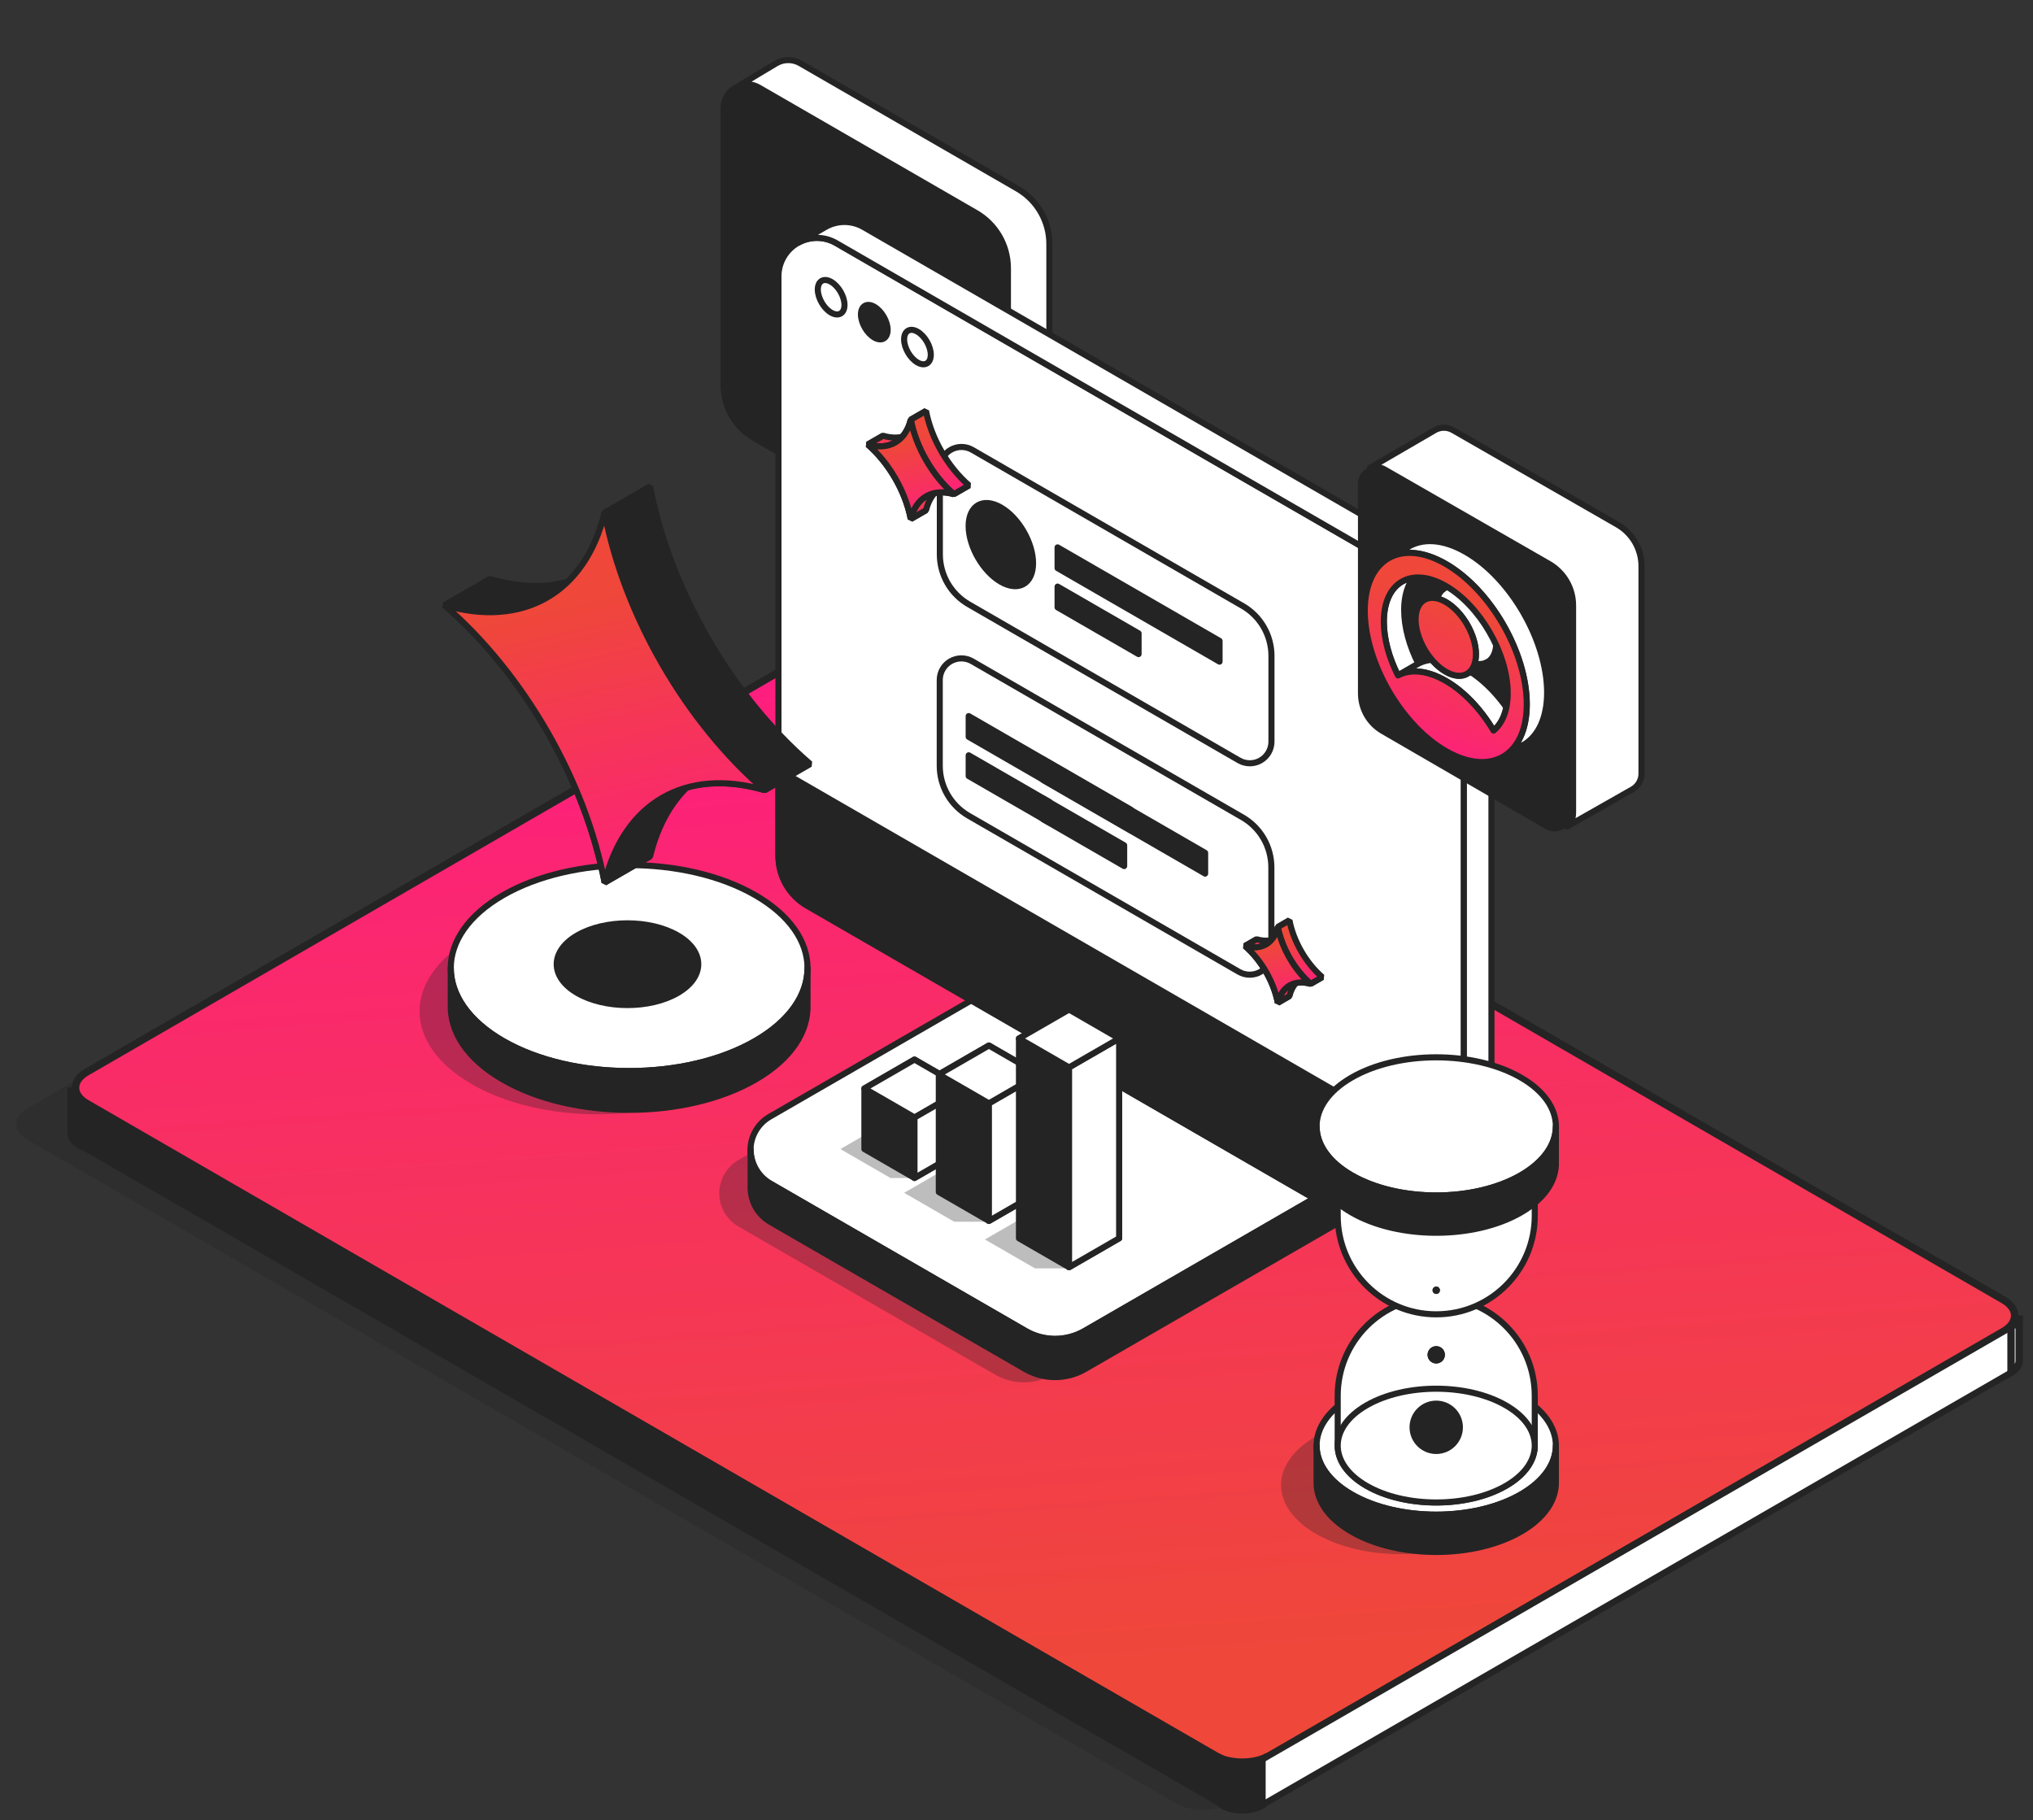 <svg width="668" height="598" viewBox="0 0 668 598" fill="none" xmlns="http://www.w3.org/2000/svg">
<rect x="0" y="0" width="668" height="598" fill="#333333" stroke="none"/>
<path opacity="0.3" d="M250.238 224.797C255.182 221.941 263.197 221.941 268.141 224.797L645.485 442.817C650.429 445.673 650.429 450.304 645.485 453.161L404.301 592.511C399.357 595.367 391.341 595.367 386.397 592.511L9.054 374.491C4.11 371.635 4.11 367.004 9.054 364.147L250.238 224.797Z" fill="#242424"/>
<path d="M269.684 212.822C274.627 209.965 282.642 209.965 287.585 212.822L658.269 427.097C663.212 429.954 663.212 434.587 658.269 437.445L417.114 576.845C412.17 579.702 404.156 579.702 399.212 576.845L28.529 362.571C23.586 359.713 23.586 355.08 28.529 352.223L269.684 212.822Z" fill="url(#paint0_linear_3122_54113)" stroke="#242424" stroke-width="2.432"/>
<rect width="433.874" height="14.969" transform="matrix(0.866 0.5 0 1 26.021 361.084)" fill="#242424" stroke="#242424" stroke-width="2.432"/>
<rect width="284.262" height="14.969" transform="matrix(0.866 -0.5 0 1 414.654 578.141)" fill="white" stroke="#242424" stroke-width="2.432"/>
<path d="M23.342 357.342C23.342 358.803 24.367 360.126 26.025 361.084V376.053C24.367 375.096 23.342 373.772 23.342 372.311V357.342Z" fill="#242424" stroke="#242424" stroke-width="2.432"/>
<path d="M401.701 578.141C405.278 580.207 411.078 580.207 414.656 578.141V593.11C411.078 595.177 405.278 595.177 401.701 593.11V578.141Z" fill="#242424" stroke="#242424" stroke-width="2.432"/>
<path d="M663.47 432.191C663.47 433.653 662.445 434.976 660.787 435.934V450.903C662.445 449.945 663.47 448.622 663.47 447.161V432.191Z" fill="white" stroke="#242424" stroke-width="2.432"/>
<path opacity="0.3" fill-rule="evenodd" clip-rule="evenodd" d="M357.69 325.618C351.849 322.246 344.639 322.253 338.776 325.637C318.323 337.446 269.704 365.517 242.673 381.123C238.765 383.379 236.348 387.545 236.334 392.049C236.32 396.554 238.71 400.714 242.604 402.963C279.42 424.219 299.522 435.825 326.973 451.673C332.814 455.046 340.024 455.038 345.887 451.653C366.34 439.845 414.959 411.775 441.99 396.168C445.898 393.912 448.315 389.747 448.329 385.242C448.343 380.737 445.953 376.576 442.059 374.328C405.244 353.073 385.141 341.466 357.69 325.618Z" fill="#242424"/>
<path fill-rule="evenodd" clip-rule="evenodd" d="M367.954 311.407C362.113 308.035 354.903 308.042 349.04 311.427C328.586 323.235 279.968 351.306 252.937 366.912C249.029 369.168 246.612 373.334 246.598 377.838C246.584 382.343 248.974 386.504 252.868 388.752C289.683 410.007 309.786 421.614 337.237 437.462C343.078 440.835 350.288 440.827 356.151 437.442C376.604 425.634 425.223 397.564 452.254 381.957C456.162 379.701 458.579 375.536 458.593 371.031C458.607 366.526 456.217 362.366 452.322 360.117C415.507 338.862 395.405 327.255 367.954 311.407Z" fill="white"/>
<path fill-rule="evenodd" clip-rule="evenodd" d="M367.954 311.407C362.113 308.035 354.903 308.042 349.04 311.427C328.586 323.235 279.968 351.306 252.937 366.912C249.029 369.168 246.612 373.334 246.598 377.838C246.584 382.343 248.974 386.504 252.868 388.752C289.683 410.007 309.786 421.614 337.237 437.462C343.078 440.835 350.288 440.827 356.151 437.442C376.604 425.634 425.223 397.564 452.254 381.957C456.162 379.701 458.579 375.536 458.593 371.031C458.607 366.526 456.217 362.366 452.322 360.117C415.507 338.862 395.405 327.255 367.954 311.407Z" stroke="#242424" stroke-width="2" stroke-linecap="round" stroke-linejoin="round"/>
<path fill-rule="evenodd" clip-rule="evenodd" d="M458.136 371.018V371.236C458.058 375.82 455.583 380.036 451.604 382.333C414.514 403.747 384.168 421.268 356.477 437.255C350.412 440.756 342.941 440.756 336.877 437.255C309.186 421.268 290.266 410.344 253.176 388.93C249.134 386.596 246.643 382.282 246.643 377.614C246.643 377.614 246.643 385.537 246.643 390.205C246.643 394.874 249.134 399.187 253.176 401.522C290.266 422.935 309.186 433.859 336.877 449.846C342.941 453.347 350.412 453.347 356.477 449.846C384.168 433.859 414.514 416.338 451.604 394.925C455.646 392.591 458.136 388.277 458.136 383.609V371.018Z" fill="#242424"/>
<path fill-rule="evenodd" clip-rule="evenodd" d="M458.136 371.018V371.236C458.058 375.82 455.583 380.036 451.604 382.333C414.514 403.747 384.168 421.268 356.477 437.255C350.412 440.756 342.941 440.756 336.877 437.255C309.186 421.268 290.266 410.344 253.176 388.93C249.134 386.596 246.643 382.282 246.643 377.614C246.643 377.614 246.643 385.537 246.643 390.205C246.643 394.874 249.134 399.187 253.176 401.522C290.266 422.935 309.186 433.859 336.877 449.846C342.941 453.347 350.412 453.347 356.477 449.846C384.168 433.859 414.514 416.338 451.604 394.925C455.646 392.591 458.136 388.277 458.136 383.609V371.018Z" stroke="#242424" stroke-width="2" stroke-linecap="round" stroke-linejoin="round"/>
<g id="windowIcon">
<path fill-rule="evenodd" clip-rule="evenodd" d="M242.988 28.07C245.077 27.402 247.379 27.63 249.321 28.751C277.115 44.797 294.249 54.69 320.685 69.952C327.179 73.702 331.179 80.631 331.179 88.129C331.179 136.017 331.179 128.26 331.179 178.748C331.179 181.052 330.173 183.212 328.47 184.69C332.601 182.366 339.124 178.612 340.864 177.607C343.3 176.201 344.8 173.603 344.8 170.791C344.8 120.302 344.8 128.059 344.8 80.171C344.8 72.673 340.799 65.744 334.305 61.995C307.869 46.732 290.736 36.84 262.942 20.793C260.507 19.387 257.506 19.387 255.071 20.793C252.636 22.199 242.988 28.07 242.988 28.07Z" fill="white"/>
<path fill-rule="evenodd" clip-rule="evenodd" d="M242.988 28.07C245.077 27.402 247.379 27.63 249.321 28.751C277.115 44.797 294.249 54.69 320.685 69.952C327.179 73.702 331.179 80.631 331.179 88.129C331.179 136.017 331.179 128.26 331.179 178.748C331.179 181.052 330.173 183.212 328.47 184.69C332.601 182.366 339.124 178.612 340.864 177.607C343.3 176.201 344.8 173.603 344.8 170.791C344.8 120.302 344.8 128.059 344.8 80.171C344.8 72.673 340.799 65.744 334.305 61.995C307.869 46.732 290.736 36.84 262.942 20.793C260.507 19.387 257.506 19.387 255.071 20.793C252.636 22.199 242.988 28.07 242.988 28.07Z" stroke="#242424" stroke-width="2" stroke-linecap="round" stroke-linejoin="round"/>
<path fill-rule="evenodd" clip-rule="evenodd" d="M330.939 87.827C330.939 80.614 327.092 73.95 320.846 70.344C303.339 60.236 267.461 39.522 249.112 28.928C246.769 27.576 243.884 27.576 241.541 28.928C239.199 30.28 237.756 32.78 237.756 35.484C237.756 58.261 237.756 104.772 237.756 126.489C237.756 133.702 241.604 140.366 247.85 143.972C265.358 154.08 301.234 174.794 319.584 185.388C321.926 186.74 324.812 186.74 327.154 185.388C329.497 184.036 330.939 181.536 330.939 178.832C330.939 156.055 330.939 109.544 330.939 87.827Z" fill="#242424"/>
<path fill-rule="evenodd" clip-rule="evenodd" d="M330.939 87.827C330.939 80.614 327.092 73.95 320.846 70.344C303.339 60.236 267.461 39.522 249.112 28.928C246.769 27.576 243.884 27.576 241.541 28.928C239.199 30.28 237.756 32.78 237.756 35.484C237.756 58.261 237.756 104.772 237.756 126.489C237.756 133.702 241.604 140.366 247.85 143.972C265.358 154.08 301.234 174.794 319.584 185.388C321.926 186.74 324.812 186.74 327.154 185.388C329.497 184.036 330.939 181.536 330.939 178.832C330.939 156.055 330.939 109.544 330.939 87.827Z" stroke="#242424" stroke-width="2" stroke-linecap="round" stroke-linejoin="round"/>
</g>
<path fill-rule="evenodd" clip-rule="evenodd" d="M481.003 209.885C481.003 203.115 477.392 196.859 471.529 193.474C437.468 173.809 320.814 106.459 274.73 79.853C270.821 77.596 266.006 77.596 262.098 79.853C258.189 82.109 255.781 86.279 255.781 90.793V281.184C255.781 287.954 259.393 294.209 265.256 297.594C299.317 317.259 415.969 384.609 462.054 411.216C465.963 413.473 470.778 413.473 474.687 411.216C478.595 408.959 481.003 404.789 481.003 400.276V209.885Z" fill="white"/>
<path fill-rule="evenodd" clip-rule="evenodd" d="M481.003 209.885C481.003 203.115 477.392 196.859 471.529 193.474C437.468 173.809 320.814 106.459 274.73 79.853C270.821 77.596 266.006 77.596 262.098 79.853C258.189 82.109 255.781 86.279 255.781 90.793V281.184C255.781 287.953 259.393 294.209 265.256 297.594C299.317 317.259 415.969 384.609 462.054 411.216C465.963 413.473 470.778 413.473 474.687 411.216C478.595 408.959 481.003 404.789 481.003 400.276V209.885Z" stroke="#242424" stroke-width="2" stroke-linecap="round" stroke-linejoin="round"/>
<path fill-rule="evenodd" clip-rule="evenodd" d="M262.367 79.702C266.226 77.597 270.911 77.648 274.73 79.852C320.814 106.459 437.468 173.809 471.528 193.474C477.392 196.859 481.003 203.115 481.003 209.885V400.275C481.003 404.167 479.212 407.805 476.214 410.179C478.629 408.859 481.677 407.179 483.743 405.987C487.652 403.731 490.059 399.56 490.059 395.047V204.656C490.059 197.886 486.448 191.631 480.585 188.246C446.524 168.581 329.871 101.231 283.786 74.624C279.878 72.368 275.061 72.368 271.153 74.624C267.245 76.88 262.367 79.701 262.367 79.701V79.702Z" fill="white"/>
<path fill-rule="evenodd" clip-rule="evenodd" d="M274.73 79.852C320.814 106.459 437.468 173.809 471.528 193.474C477.392 196.859 481.003 203.115 481.003 209.885V400.275C481.003 404.167 479.212 407.805 476.214 410.179C478.629 408.859 481.677 407.179 483.743 405.987C487.652 403.731 490.059 399.56 490.059 395.047V204.656C490.059 197.886 486.448 191.631 480.585 188.246C446.524 168.581 329.871 101.231 283.786 74.624C279.878 72.368 275.061 72.368 271.153 74.624C267.245 76.88 262.367 79.701 262.367 79.701C266.226 77.597 270.911 77.648 274.73 79.852Z" stroke="#242424" stroke-width="2" stroke-linecap="round" stroke-linejoin="round"/>
<path fill-rule="evenodd" clip-rule="evenodd" d="M481.003 382.894L255.781 252.861V281.184C255.781 287.953 259.393 294.209 265.256 297.594C299.317 317.259 415.969 384.609 462.054 411.216C465.963 413.473 470.778 413.473 474.687 411.216C478.595 408.959 481.003 404.789 481.003 400.276V382.894Z" fill="#242424"/>
<path fill-rule="evenodd" clip-rule="evenodd" d="M481.003 382.894L255.781 252.861V281.184C255.781 287.953 259.393 294.209 265.256 297.594C299.317 317.259 415.969 384.609 462.054 411.216C465.963 413.473 470.778 413.473 474.687 411.216C478.595 408.959 481.003 404.789 481.003 400.276V382.894Z" stroke="#242424" stroke-width="2" stroke-linecap="round" stroke-linejoin="round"/>
<path fill-rule="evenodd" clip-rule="evenodd" d="M273.096 92.6C275.516 93.997 277.48 97.399 277.48 100.192C277.48 102.986 275.516 104.12 273.096 102.723C270.677 101.326 268.713 97.925 268.713 95.13C268.713 92.337 270.677 91.203 273.096 92.6Z" fill="white"/>
<path fill-rule="evenodd" clip-rule="evenodd" d="M273.096 92.6C275.516 93.997 277.48 97.399 277.48 100.192C277.48 102.986 275.516 104.12 273.096 102.723C270.677 101.326 268.713 97.925 268.713 95.13C268.713 92.337 270.677 91.203 273.096 92.6Z" stroke="#242424" stroke-width="2" stroke-linecap="round" stroke-linejoin="round"/>
<path fill-rule="evenodd" clip-rule="evenodd" d="M287.275 100.787C289.695 102.184 291.659 105.586 291.659 108.38C291.659 111.173 289.695 112.307 287.275 110.91C284.856 109.513 282.893 106.111 282.893 103.318C282.893 100.524 284.856 99.391 287.275 100.787Z" fill="#242424"/>
<path fill-rule="evenodd" clip-rule="evenodd" d="M287.275 100.787C289.695 102.184 291.659 105.586 291.659 108.38C291.659 111.173 289.695 112.307 287.275 110.91C284.856 109.513 282.893 106.111 282.893 103.318C282.893 100.524 284.856 99.391 287.275 100.787Z" stroke="#242424" stroke-width="2" stroke-linecap="round" stroke-linejoin="round"/>
<path fill-rule="evenodd" clip-rule="evenodd" d="M301.456 108.973C303.875 110.37 305.839 113.772 305.839 116.566C305.839 119.359 303.875 120.493 301.456 119.096C299.036 117.7 297.072 114.297 297.072 111.504C297.072 108.711 299.036 107.576 301.456 108.973Z" fill="white"/>
<path fill-rule="evenodd" clip-rule="evenodd" d="M301.456 108.973C303.875 110.37 305.839 113.772 305.839 116.566C305.839 119.359 303.875 120.493 301.456 119.096C299.036 117.7 297.072 114.297 297.072 111.504C297.072 108.711 299.036 107.576 301.456 108.973Z" stroke="#242424" stroke-width="2" stroke-linecap="round" stroke-linejoin="round"/>
<path fill-rule="evenodd" clip-rule="evenodd" d="M417.74 284.966C417.74 278.196 414.128 271.941 408.265 268.555C388.026 256.871 340.691 229.541 319.44 217.272C317.241 216.003 314.532 216.003 312.334 217.272C310.135 218.541 308.781 220.887 308.781 223.426C308.781 232.005 308.781 243.347 308.781 251.609C308.781 258.38 312.393 264.635 318.256 268.02C338.494 279.705 385.83 307.034 407.081 319.303C409.279 320.573 411.988 320.573 414.187 319.303C416.385 318.034 417.74 315.688 417.74 313.149C417.74 304.571 417.74 293.228 417.74 284.966Z" fill="white"/>
<path fill-rule="evenodd" clip-rule="evenodd" d="M417.74 284.966C417.74 278.196 414.128 271.941 408.265 268.555C388.026 256.871 340.691 229.541 319.44 217.272C317.241 216.003 314.532 216.003 312.334 217.272C310.135 218.541 308.781 220.887 308.781 223.426C308.781 232.005 308.781 243.347 308.781 251.609C308.781 258.38 312.393 264.635 318.256 268.02C338.494 279.705 385.83 307.034 407.081 319.303C409.279 320.573 411.988 320.573 414.187 319.303C416.385 318.034 417.74 315.688 417.74 313.149C417.74 304.571 417.74 293.228 417.74 284.966Z" stroke="#242424" stroke-width="2" stroke-linecap="round" stroke-linejoin="round"/>
<path fill-rule="evenodd" clip-rule="evenodd" d="M344.898 263.53L318.289 248.168V254.986L344.898 270.348V263.53Z" fill="#242424"/>
<path fill-rule="evenodd" clip-rule="evenodd" d="M395.983 280.219L342.766 249.494V256.312L395.983 287.037V280.219Z" fill="#242424"/>
<path fill-rule="evenodd" clip-rule="evenodd" d="M371.507 266.008L318.289 235.283V242.101L371.507 272.826V266.008Z" fill="#242424"/>
<path fill-rule="evenodd" clip-rule="evenodd" d="M369.375 277.743L342.766 262.381V269.199L369.375 284.561V277.743Z" fill="#242424"/>
<path fill-rule="evenodd" clip-rule="evenodd" d="M371.507 266.008L318.289 235.283V242.101L371.507 272.826V266.008Z" stroke="#242424" stroke-width="2" stroke-linecap="round" stroke-linejoin="round"/>
<path fill-rule="evenodd" clip-rule="evenodd" d="M344.898 263.53L318.289 248.168V254.986L344.898 270.348V263.53Z" stroke="#242424" stroke-width="2" stroke-linecap="round" stroke-linejoin="round"/>
<path fill-rule="evenodd" clip-rule="evenodd" d="M395.983 280.219L342.766 249.494V256.312L395.983 287.037V280.219Z" stroke="#242424" stroke-width="2" stroke-linecap="round" stroke-linejoin="round"/>
<path fill-rule="evenodd" clip-rule="evenodd" d="M369.375 277.743L342.766 262.381V269.199L369.375 284.561V277.743Z" stroke="#242424" stroke-width="2" stroke-linecap="round" stroke-linejoin="round"/>
<path fill-rule="evenodd" clip-rule="evenodd" d="M417.773 215.501C417.773 208.731 414.161 202.476 408.299 199.09C388.059 187.406 340.724 160.077 319.473 147.807C317.274 146.538 314.565 146.538 312.367 147.807C310.169 149.077 308.814 151.422 308.814 153.962C308.814 162.54 308.814 173.883 308.814 182.144C308.814 188.915 312.426 195.17 318.289 198.555C338.527 210.24 385.863 237.569 407.114 249.838C409.312 251.108 412.021 251.108 414.22 249.838C416.418 248.569 417.773 246.223 417.773 243.685C417.773 235.106 417.773 223.764 417.773 215.501Z" fill="white"/>
<path fill-rule="evenodd" clip-rule="evenodd" d="M417.773 215.501C417.773 208.731 414.161 202.476 408.299 199.09C388.059 187.406 340.724 160.077 319.473 147.807C317.274 146.538 314.565 146.538 312.367 147.807C310.169 149.077 308.814 151.422 308.814 153.962C308.814 162.54 308.814 173.883 308.814 182.144C308.814 188.915 312.426 195.17 318.289 198.555C338.527 210.24 385.863 237.569 407.114 249.838C409.312 251.108 412.021 251.108 414.22 249.838C416.418 248.569 417.773 246.223 417.773 243.685C417.773 235.106 417.773 223.764 417.773 215.501Z" stroke="#242424" stroke-width="2" stroke-linecap="round" stroke-linejoin="round"/>
<path fill-rule="evenodd" clip-rule="evenodd" d="M328.857 166.719C334.698 170.091 339.44 178.305 339.44 185.05C339.44 191.795 334.698 194.532 328.857 191.16C323.016 187.788 318.273 179.574 318.273 172.829C318.273 166.084 323.016 163.347 328.857 166.719Z" fill="#242424"/>
<path fill-rule="evenodd" clip-rule="evenodd" d="M328.857 166.719C334.698 170.091 339.44 178.305 339.44 185.05C339.44 191.795 334.698 194.532 328.857 191.16C323.016 187.788 318.273 179.574 318.273 172.829C318.273 166.084 323.016 163.347 328.857 166.719Z" stroke="#242424" stroke-width="2" stroke-linecap="round" stroke-linejoin="round"/>
<path fill-rule="evenodd" clip-rule="evenodd" d="M400.718 210.579L347.5 179.854V186.671L400.718 217.396V210.579Z" fill="#242424"/>
<path fill-rule="evenodd" clip-rule="evenodd" d="M400.718 210.579L347.5 179.854V186.671L400.718 217.396V210.579Z" stroke="#242424" stroke-width="2" stroke-linecap="round" stroke-linejoin="round"/>
<path fill-rule="evenodd" clip-rule="evenodd" d="M374.109 208.1L347.5 192.738V199.556L374.109 214.918V208.1Z" fill="#242424"/>
<path fill-rule="evenodd" clip-rule="evenodd" d="M374.109 208.1L347.5 192.738V199.556L374.109 214.918V208.1Z" stroke="#242424" stroke-width="2" stroke-linecap="round" stroke-linejoin="round"/>
<path opacity="0.3" fill-rule="evenodd" clip-rule="evenodd" d="M292.584 368.045L276.129 377.546L292.584 387.046H300.479L309.039 377.546L292.584 368.045Z" fill="#242424"/>
<path opacity="0.3" fill-rule="evenodd" clip-rule="evenodd" d="M313.535 382.422L297.08 391.922L313.535 401.422H325.378L333.938 391.922L313.535 382.422Z" fill="#242424"/>
<path opacity="0.3" fill-rule="evenodd" clip-rule="evenodd" d="M340.082 397.748L323.627 407.249L340.082 416.748H351.925L360.484 407.249L340.082 397.748Z" fill="#242424"/>
<path fill-rule="evenodd" clip-rule="evenodd" d="M300.478 348.139L284.023 357.638V377.545L300.478 387.046L316.933 377.545V357.638L300.478 348.139Z" fill="#242424"/>
<path fill-rule="evenodd" clip-rule="evenodd" d="M300.478 348.139L284.023 357.638V377.545L300.478 387.046L316.933 377.545V357.638L300.478 348.139Z" stroke="#242424" stroke-width="2" stroke-linecap="round" stroke-linejoin="round"/>
<path fill-rule="evenodd" clip-rule="evenodd" d="M316.933 357.639L300.479 367.139V387.046L316.933 377.545V357.639Z" fill="white"/>
<path fill-rule="evenodd" clip-rule="evenodd" d="M316.933 357.639L300.479 367.139V387.046L316.933 377.545V357.639Z" stroke="#242424" stroke-width="2" stroke-linecap="round" stroke-linejoin="round"/>
<path fill-rule="evenodd" clip-rule="evenodd" d="M300.478 348.139L284.023 357.638L300.478 367.139L316.933 357.638L300.478 348.139Z" fill="white"/>
<path fill-rule="evenodd" clip-rule="evenodd" d="M300.478 348.139L284.023 357.638L300.478 367.139L316.933 357.638L300.478 348.139Z" stroke="#242424" stroke-width="2" stroke-linecap="round" stroke-linejoin="round"/>
<path fill-rule="evenodd" clip-rule="evenodd" d="M324.93 343.521L308.475 353.021V391.662L324.93 401.161L341.384 391.662V353.021L324.93 343.521Z" fill="#242424"/>
<path fill-rule="evenodd" clip-rule="evenodd" d="M324.93 343.521L308.475 353.021V391.662L324.93 401.161L341.384 391.662V353.021L324.93 343.521Z" stroke="#242424" stroke-width="2" stroke-linecap="round" stroke-linejoin="round"/>
<path fill-rule="evenodd" clip-rule="evenodd" d="M341.385 353.021L324.93 362.522V401.162L341.385 391.662V353.021Z" fill="white"/>
<path fill-rule="evenodd" clip-rule="evenodd" d="M341.385 353.021L324.93 362.522V401.162L341.385 391.662V353.021Z" stroke="#242424" stroke-width="2" stroke-linecap="round" stroke-linejoin="round"/>
<path fill-rule="evenodd" clip-rule="evenodd" d="M324.93 343.521L308.475 353.021L324.93 362.522L341.384 353.021L324.93 343.521Z" fill="white"/>
<path fill-rule="evenodd" clip-rule="evenodd" d="M324.93 343.521L308.475 353.021L324.93 362.522L341.384 353.021L324.93 343.521Z" stroke="#242424" stroke-width="2" stroke-linecap="round" stroke-linejoin="round"/>
<path fill-rule="evenodd" clip-rule="evenodd" d="M351.267 331.707L334.812 341.208V406.868L351.267 416.368L367.722 406.868V341.208L351.267 331.707Z" fill="#242424"/>
<path fill-rule="evenodd" clip-rule="evenodd" d="M351.267 331.707L334.812 341.208V406.868L351.267 416.368L367.722 406.868V341.208L351.267 331.707Z" stroke="#242424" stroke-width="2" stroke-linecap="round" stroke-linejoin="round"/>
<path fill-rule="evenodd" clip-rule="evenodd" d="M367.722 341.207L351.268 350.707V416.368L367.722 406.867V341.207Z" fill="white"/>
<path fill-rule="evenodd" clip-rule="evenodd" d="M367.722 341.207L351.268 350.707V416.368L367.722 406.867V341.207Z" stroke="#242424" stroke-width="2" stroke-linecap="round" stroke-linejoin="round"/>
<path fill-rule="evenodd" clip-rule="evenodd" d="M351.267 331.707L334.812 341.208L351.267 350.707L367.722 341.208L351.267 331.707Z" fill="white"/>
<path fill-rule="evenodd" clip-rule="evenodd" d="M351.267 331.707L334.812 341.208L351.267 350.707L367.722 341.208L351.267 331.707Z" stroke="#242424" stroke-width="2" stroke-linecap="round" stroke-linejoin="round"/>
<path opacity="0.3" fill-rule="evenodd" clip-rule="evenodd" d="M155.009 308.354C177.887 295.145 215.036 295.145 237.915 308.354C260.793 321.563 260.793 343.011 237.915 356.22C215.036 369.429 177.887 369.429 155.009 356.22C132.13 343.011 132.13 321.563 155.009 308.354Z" fill="#242424"/>
<path fill-rule="evenodd" clip-rule="evenodd" d="M165.272 294.143C188.151 280.934 225.3 280.934 248.178 294.143C271.057 307.352 271.057 328.8 248.178 342.009C225.3 355.218 188.151 355.218 165.272 342.009C142.394 328.8 142.394 307.352 165.272 294.143Z" fill="white"/>
<path fill-rule="evenodd" clip-rule="evenodd" d="M165.272 294.143C188.151 280.934 225.3 280.934 248.178 294.143C271.057 307.352 271.057 328.8 248.178 342.009C225.3 355.218 188.151 355.218 165.272 342.009C142.394 328.8 142.394 307.352 165.272 294.143Z" stroke="#242424" stroke-width="2" stroke-linecap="round" stroke-linejoin="round"/>
<path fill-rule="evenodd" clip-rule="evenodd" d="M265.337 329.883H265.315C265.74 338.855 260.027 347.906 248.179 354.747C225.3 367.956 188.151 367.956 165.272 354.747C153.424 347.906 147.711 338.855 148.135 329.883H148.113V318.076C148.113 326.741 153.834 335.405 165.272 342.01C188.151 355.218 225.3 355.218 248.179 342.01C259.617 335.405 265.337 326.741 265.337 318.076V329.883Z" fill="#242424"/>
<path fill-rule="evenodd" clip-rule="evenodd" d="M265.337 329.883H265.315C265.74 338.855 260.027 347.906 248.179 354.747C225.3 367.956 188.151 367.956 165.272 354.747C153.424 347.906 147.711 338.855 148.135 329.883H148.113V318.076C148.113 326.741 153.834 335.405 165.272 342.01C188.151 355.218 225.3 355.218 248.179 342.01C259.617 335.405 265.337 326.741 265.337 318.076V329.883Z" stroke="#242424" stroke-width="2" stroke-linecap="round" stroke-linejoin="round"/>
<path fill-rule="evenodd" clip-rule="evenodd" d="M189.732 307.307C198.809 302.067 213.548 302.067 222.626 307.307C231.703 312.548 231.703 321.058 222.626 326.299C213.548 331.539 198.809 331.539 189.732 326.299C180.654 321.058 180.654 312.548 189.732 307.307Z" fill="#242424" stroke="#242424" stroke-width="2"/>
<g id="iconStar">
<path fill-rule="evenodd" clip-rule="evenodd" d="M251.276 259.617C238.823 255.977 227.68 256.779 218.75 261.501L233.674 252.885C242.603 248.163 253.746 247.361 266.2 251.001L251.276 259.617Z" fill="#242424" stroke="#242424" stroke-width="2" stroke-linejoin="bevel"/>
<path fill-rule="evenodd" clip-rule="evenodd" d="M198.669 289.99C192.264 256.333 172.007 221.247 146.062 198.872L160.986 190.256C186.931 212.631 207.188 247.717 213.593 281.373L198.669 289.99Z" fill="#242424" stroke="#242424" stroke-width="2" stroke-linejoin="bevel"/>
<path fill-rule="evenodd" clip-rule="evenodd" d="M146.062 198.872C158.516 202.512 169.659 201.71 178.589 196.987L193.512 188.371C184.583 193.093 173.44 193.895 160.986 190.255L146.062 198.872Z" fill="#242424" stroke="#242424" stroke-width="2" stroke-linejoin="bevel"/>
<path fill-rule="evenodd" clip-rule="evenodd" d="M178.588 196.987C188.262 191.872 195.338 182.155 198.668 168.499L213.592 159.883C210.262 173.538 203.186 183.255 193.512 188.371L178.588 196.987Z" fill="#242424" stroke="#242424" stroke-width="2" stroke-linejoin="bevel"/>
<path fill-rule="evenodd" clip-rule="evenodd" d="M198.67 168.499C205.075 202.155 225.332 237.241 251.277 259.617L266.2 251C240.256 228.625 219.999 193.539 213.594 159.883L198.67 168.499Z" fill="#242424" stroke="#242424" stroke-width="2" stroke-linejoin="bevel"/>
<path fill-rule="evenodd" clip-rule="evenodd" d="M218.75 261.501C209.077 266.617 202 276.334 198.67 289.989L213.594 281.373C216.924 267.718 224 258.001 233.674 252.885L218.75 261.501Z" fill="#242424" stroke="#242424" stroke-width="2" stroke-linejoin="bevel"/>
<path d="M198.669 168.498C205.074 202.154 225.331 237.241 251.276 259.615C225.331 252.032 205.074 263.728 198.669 289.988C192.264 256.332 172.007 221.245 146.062 198.871C172.007 206.454 192.264 194.758 198.669 168.498Z" fill="url(#paint1_linear_3122_54113)" stroke="#242424" stroke-width="2" stroke-linejoin="bevel"/>
</g>
<g id="iconStar_3">
<path fill-rule="evenodd" clip-rule="evenodd" d="M313.383 162.37C310.039 161.393 307.046 161.608 304.648 162.876L309.658 159.984C312.056 158.716 315.048 158.5 318.393 159.478L313.383 162.37Z" fill="url(#paint2_linear_3122_54113)" stroke="#242424" stroke-width="2" stroke-linejoin="bevel"/>
<path fill-rule="evenodd" clip-rule="evenodd" d="M299.256 170.529C297.536 161.491 292.096 152.069 285.129 146.06L290.138 143.168C297.106 149.176 302.545 158.598 304.265 167.636L299.256 170.529Z" fill="url(#paint3_linear_3122_54113)" stroke="#242424" stroke-width="2" stroke-linejoin="bevel"/>
<path fill-rule="evenodd" clip-rule="evenodd" d="M285.129 146.062C288.473 147.04 291.465 146.824 293.863 145.556L298.873 142.664C296.475 143.932 293.483 144.148 290.138 143.17L285.129 146.062Z" fill="url(#paint4_linear_3122_54113)" stroke="#242424" stroke-width="2" stroke-linejoin="bevel"/>
<path fill-rule="evenodd" clip-rule="evenodd" d="M293.863 145.554C296.461 144.18 298.361 141.571 299.256 137.904L304.265 135.012C303.371 138.679 301.471 141.288 298.873 142.662L293.863 145.554Z" fill="url(#paint5_linear_3122_54113)" stroke="#242424" stroke-width="2" stroke-linejoin="bevel"/>
<path fill-rule="evenodd" clip-rule="evenodd" d="M304.648 162.879C302.05 164.252 300.15 166.862 299.256 170.529L304.265 167.637C305.16 163.97 307.06 161.36 309.658 159.986L304.648 162.879Z" fill="url(#paint6_linear_3122_54113)" stroke="#242424" stroke-width="2" stroke-linejoin="bevel"/>
<path fill-rule="evenodd" clip-rule="evenodd" d="M299.256 137.904C300.976 146.942 306.416 156.364 313.383 162.372L318.392 159.48C311.425 153.472 305.985 144.05 304.265 135.012L299.256 137.904Z" fill="url(#paint7_linear_3122_54113)" stroke="#242424" stroke-width="2" stroke-linejoin="bevel"/>
<path d="M299.256 137.904C300.976 146.942 306.416 156.364 313.383 162.373C306.416 160.336 300.976 163.477 299.256 170.529C297.536 161.491 292.096 152.069 285.129 146.06C292.096 148.097 297.536 144.956 299.256 137.904Z" fill="url(#paint8_linear_3122_54113)" stroke="#242424" stroke-width="2" stroke-linejoin="bevel"/>
</g>
<g id="iconStar_2">
<path fill-rule="evenodd" clip-rule="evenodd" d="M430.636 323.259C428.085 322.514 425.803 322.678 423.975 323.645L427.795 321.44C429.624 320.472 431.906 320.308 434.456 321.054L430.636 323.259Z" fill="url(#paint9_linear_3122_54113)" stroke="#242424" stroke-width="2" stroke-linejoin="bevel"/>
<path fill-rule="evenodd" clip-rule="evenodd" d="M419.862 329.48C418.55 322.587 414.401 315.401 409.088 310.819L412.908 308.613C418.222 313.196 422.37 320.381 423.682 327.274L419.862 329.48Z" fill="url(#paint10_linear_3122_54113)" stroke="#242424" stroke-width="2" stroke-linejoin="bevel"/>
<path fill-rule="evenodd" clip-rule="evenodd" d="M409.088 310.822C411.638 311.568 413.92 311.403 415.749 310.436L419.57 308.23C417.741 309.198 415.459 309.362 412.908 308.616L409.088 310.822Z" fill="url(#paint11_linear_3122_54113)" stroke="#242424" stroke-width="2" stroke-linejoin="bevel"/>
<path fill-rule="evenodd" clip-rule="evenodd" d="M415.75 310.435C417.731 309.387 419.18 307.397 419.862 304.6L423.683 302.395C423.001 305.191 421.552 307.181 419.57 308.229L415.75 310.435Z" fill="url(#paint12_linear_3122_54113)" stroke="#242424" stroke-width="2" stroke-linejoin="bevel"/>
<path fill-rule="evenodd" clip-rule="evenodd" d="M423.974 323.647C421.993 324.695 420.543 326.685 419.861 329.481L423.682 327.276C424.364 324.479 425.813 322.489 427.794 321.441L423.974 323.647Z" fill="url(#paint13_linear_3122_54113)" stroke="#242424" stroke-width="2" stroke-linejoin="bevel"/>
<path fill-rule="evenodd" clip-rule="evenodd" d="M419.861 304.6C421.173 311.493 425.322 318.678 430.635 323.261L434.456 321.055C429.142 316.473 424.994 309.287 423.682 302.395L419.861 304.6Z" fill="url(#paint14_linear_3122_54113)" stroke="#242424" stroke-width="2" stroke-linejoin="bevel"/>
<path d="M419.862 304.6C421.173 311.492 425.322 318.678 430.635 323.26C425.322 321.707 421.173 324.102 419.862 329.48C418.55 322.588 414.401 315.402 409.088 310.82C414.401 312.373 418.55 309.978 419.862 304.6Z" fill="url(#paint15_linear_3122_54113)" stroke="#242424" stroke-width="2" stroke-linejoin="bevel"/>
</g>
<path opacity="0.3" fill-rule="evenodd" clip-rule="evenodd" d="M432.439 471.891C447.784 463.031 472.701 463.031 488.047 471.891C503.392 480.751 503.392 495.136 488.047 503.996C472.701 512.856 447.784 512.856 432.439 503.996C417.093 495.136 417.093 480.751 432.439 471.891Z" fill="#242424"/>
<path fill-rule="evenodd" clip-rule="evenodd" d="M444.111 458.922C459.456 450.062 484.373 450.062 499.719 458.922C515.064 467.782 515.064 482.168 499.719 491.027C484.373 499.887 459.456 499.887 444.111 491.027C428.765 482.168 428.765 467.782 444.111 458.922Z" fill="white"/>
<path fill-rule="evenodd" clip-rule="evenodd" d="M444.111 458.922C459.456 450.062 484.373 450.062 499.719 458.922C515.064 467.782 515.064 482.168 499.719 491.027C484.373 499.887 459.456 499.887 444.111 491.027C428.765 482.168 428.765 467.782 444.111 458.922Z" stroke="#242424" stroke-width="2" stroke-linecap="round" stroke-linejoin="round"/>
<path fill-rule="evenodd" clip-rule="evenodd" d="M511.228 486.601H511.213C511.498 492.619 507.666 498.689 499.719 503.278C484.373 512.137 459.456 512.137 444.111 503.278C436.163 498.689 432.332 492.619 432.616 486.601H432.602V474.975C432.602 480.786 436.438 486.597 444.111 491.027C459.456 499.887 484.373 499.887 499.719 491.027C507.391 486.597 511.228 480.786 511.228 474.975V486.601Z" fill="#242424"/>
<path fill-rule="evenodd" clip-rule="evenodd" d="M511.228 486.601H511.213C511.498 492.619 507.666 498.689 499.719 503.278C484.373 512.137 459.456 512.137 444.111 503.278C436.163 498.689 432.332 492.619 432.616 486.601H432.602V474.975C432.602 480.786 436.438 486.597 444.111 491.027C459.456 499.887 484.373 499.887 499.719 491.027C507.391 486.597 511.228 480.786 511.228 474.975V486.601Z" stroke="#242424" stroke-width="2" stroke-linecap="round" stroke-linejoin="round"/>
<path fill-rule="evenodd" clip-rule="evenodd" d="M439.539 474.975V458.608C439.539 440.727 454.034 426.232 471.914 426.232H471.915C489.795 426.232 504.29 440.727 504.29 458.608V474.975C504.29 479.76 501.131 484.546 494.812 488.194C482.175 495.49 461.655 495.49 449.017 488.194C442.698 484.546 439.539 479.76 439.539 474.975Z" fill="white"/>
<path fill-rule="evenodd" clip-rule="evenodd" d="M439.539 474.975V458.608C439.539 440.727 454.034 426.232 471.914 426.232C489.795 426.232 504.29 440.727 504.29 458.608V474.975C504.29 479.76 501.131 484.546 494.812 488.194C482.175 495.49 461.655 495.49 449.017 488.194C442.698 484.546 439.539 479.76 439.539 474.975Z" stroke="#242424" stroke-width="2" stroke-linecap="round" stroke-linejoin="round"/>
<path fill-rule="evenodd" clip-rule="evenodd" d="M449.017 461.755C461.655 454.459 482.175 454.459 494.812 461.755C507.449 469.051 507.449 480.899 494.812 488.195C482.175 495.491 461.655 495.491 449.017 488.195C436.38 480.899 436.38 469.051 449.017 461.755Z" fill="white"/>
<path fill-rule="evenodd" clip-rule="evenodd" d="M449.017 461.755C461.655 454.459 482.175 454.459 494.812 461.755C507.449 469.051 507.449 480.899 494.812 488.195C482.175 495.491 461.655 495.491 449.017 488.195C436.38 480.899 436.38 469.051 449.017 461.755Z" stroke="#242424" stroke-width="2" stroke-linecap="round" stroke-linejoin="round"/>
<path fill-rule="evenodd" clip-rule="evenodd" d="M439.539 383.102C439.539 378.316 442.698 373.53 449.017 369.882C461.655 362.586 482.175 362.586 494.812 369.882C501.131 373.53 504.29 378.316 504.29 383.102C504.29 383.102 504.29 390.466 504.29 399.469C504.29 417.349 489.795 431.844 471.915 431.844H471.914C454.034 431.844 439.539 417.349 439.539 399.469V383.102Z" fill="white"/>
<path fill-rule="evenodd" clip-rule="evenodd" d="M439.539 383.102C439.539 378.316 442.698 373.53 449.017 369.882C461.655 362.586 482.175 362.586 494.812 369.882C501.131 373.53 504.29 378.316 504.29 383.102C504.29 383.102 504.29 390.466 504.29 399.469C504.29 417.349 489.795 431.844 471.915 431.844C454.034 431.844 439.539 417.349 439.539 399.469V383.102Z" stroke="#242424" stroke-width="2" stroke-linecap="round" stroke-linejoin="round"/>
<path fill-rule="evenodd" clip-rule="evenodd" d="M494.812 396.322C482.175 403.618 461.655 403.618 449.017 396.322C436.38 389.026 436.38 377.178 449.017 369.882C461.655 362.586 482.175 362.586 494.812 369.882C507.449 377.178 507.449 389.026 494.812 396.322Z" fill="white"/>
<path fill-rule="evenodd" clip-rule="evenodd" d="M494.812 396.322C482.175 403.618 461.655 403.618 449.017 396.322C436.38 389.026 436.38 377.178 449.017 369.882C461.655 362.586 482.175 362.586 494.812 369.882C507.449 377.178 507.449 389.026 494.812 396.322Z" stroke="#242424" stroke-width="2" stroke-linecap="round" stroke-linejoin="round"/>
<path fill-rule="evenodd" clip-rule="evenodd" d="M444.111 354.045C459.456 345.185 484.373 345.185 499.719 354.045C515.064 362.905 515.064 377.291 499.719 386.15C484.373 395.01 459.456 395.01 444.111 386.15C428.765 377.291 428.765 362.905 444.111 354.045Z" fill="white"/>
<path fill-rule="evenodd" clip-rule="evenodd" d="M444.111 354.045C459.456 345.185 484.373 345.185 499.719 354.045C515.064 362.905 515.064 377.291 499.719 386.15C484.373 395.01 459.456 395.01 444.111 386.15C428.765 377.291 428.765 362.905 444.111 354.045Z" stroke="#242424" stroke-width="2" stroke-linecap="round" stroke-linejoin="round"/>
<path fill-rule="evenodd" clip-rule="evenodd" d="M511.228 381.724H511.213C511.498 387.742 507.666 393.813 499.719 398.401C484.373 407.261 459.456 407.261 444.111 398.401C436.163 393.813 432.332 387.742 432.616 381.724H432.602V370.098C432.602 375.909 436.438 381.72 444.111 386.15C459.456 395.01 484.373 395.01 499.719 386.15C507.391 381.72 511.228 375.909 511.228 370.098V381.724Z" fill="#242424"/>
<path fill-rule="evenodd" clip-rule="evenodd" d="M511.228 381.724H511.213C511.498 387.742 507.666 393.813 499.719 398.401C484.373 407.261 459.456 407.261 444.111 398.401C436.163 393.813 432.332 387.742 432.616 381.724H432.602V370.098C432.602 375.909 436.438 381.72 444.111 386.15C459.456 395.01 484.373 395.01 499.719 386.15C507.391 381.72 511.228 375.909 511.228 370.098V381.724Z" stroke="#242424" stroke-width="2" stroke-linecap="round" stroke-linejoin="round"/>
<path fill-rule="evenodd" clip-rule="evenodd" d="M471.915 460.197C476.755 460.197 480.685 464.127 480.685 468.968C480.685 473.808 476.755 477.738 471.915 477.738C467.074 477.738 463.145 473.808 463.145 468.968C463.145 464.127 467.074 460.197 471.915 460.197Z" fill="#242424"/>
<g id="timePoint">
<path fill-rule="evenodd" clip-rule="evenodd" d="M471.914 442.293C473.488 442.293 474.766 443.571 474.766 445.145C474.766 446.718 473.488 447.996 471.914 447.996C470.34 447.996 469.062 446.718 469.062 445.145C469.062 443.571 470.34 442.293 471.914 442.293Z" fill="#242424"/>
<path fill-rule="evenodd" clip-rule="evenodd" d="M471.914 442.293C473.488 442.293 474.766 443.571 474.766 445.145C474.766 446.718 473.488 447.996 471.914 447.996C470.34 447.996 469.062 446.718 469.062 445.145C469.062 443.571 470.34 442.293 471.914 442.293Z" fill="#242424"/>
</g>
<path fill-rule="evenodd" clip-rule="evenodd" d="M471.915 422.729C472.582 422.729 473.124 423.27 473.124 423.938C473.124 424.605 472.582 425.147 471.915 425.147C471.247 425.147 470.705 424.605 470.705 423.938C470.705 423.27 471.247 422.729 471.915 422.729Z" fill="#242424"/>
<path fill-rule="evenodd" clip-rule="evenodd" d="M471.915 422.729C472.582 422.729 473.124 423.27 473.124 423.938C473.124 424.605 472.582 425.147 471.915 425.147C471.247 425.147 470.705 424.605 470.705 423.938C470.705 423.27 471.247 422.729 471.915 422.729Z" fill="#242424"/>
<g id="accountIcon">
<path fill-rule="evenodd" clip-rule="evenodd" d="M450.143 153.73C451.723 153.227 453.466 153.398 454.935 154.242C475.967 166.319 488.932 173.764 508.939 185.25C513.853 188.073 516.88 193.287 516.88 198.931C516.88 234.972 516.88 229.134 516.88 267.131C516.88 268.865 516.118 270.49 514.829 271.603C517.955 269.854 535.067 260.108 536.383 259.353C538.227 258.294 539.361 256.338 539.361 254.223V186.021C539.361 180.378 536.335 175.163 531.42 172.342C511.415 160.855 498.449 153.409 477.417 141.333C475.575 140.274 473.304 140.274 471.461 141.333C469.619 142.391 450.143 153.73 450.143 153.73Z" fill="white"/>
<path fill-rule="evenodd" clip-rule="evenodd" d="M450.143 153.73C451.723 153.227 453.466 153.398 454.935 154.242C475.967 166.319 488.932 173.764 508.939 185.25C513.853 188.073 516.88 193.287 516.88 198.931C516.88 234.972 516.88 229.134 516.88 267.131C516.88 268.866 516.118 270.49 514.829 271.603C517.955 269.854 535.067 260.108 536.383 259.353C538.227 258.294 539.361 256.338 539.361 254.223V186.021C539.361 180.378 536.335 175.163 531.42 172.342C511.415 160.855 498.449 153.409 477.417 141.333C475.575 140.274 473.304 140.274 471.461 141.333C469.619 142.391 450.143 153.73 450.143 153.73Z" stroke="#242424" stroke-width="2" stroke-linecap="round" stroke-linejoin="round"/>
<path fill-rule="evenodd" clip-rule="evenodd" d="M516.465 198.539C516.465 193.078 513.562 188.031 508.852 185.301C495.65 177.647 468.596 161.961 454.759 153.939C452.993 152.916 450.816 152.916 449.05 153.939C447.283 154.963 446.195 156.856 446.195 158.904C446.195 176.151 446.195 211.371 446.195 227.815C446.195 233.276 449.098 238.323 453.808 241.054C467.009 248.708 494.064 264.392 507.901 272.415C509.667 273.438 511.844 273.438 513.61 272.415C515.377 271.39 516.465 269.498 516.465 267.45C516.465 250.203 516.465 214.984 516.465 198.539Z" fill="#242424"/>
<path fill-rule="evenodd" clip-rule="evenodd" d="M461.1 190.85C457.154 192.859 454.689 197.522 454.689 204.272C454.689 209.956 456.435 216.175 459.345 221.922L466.035 218.06C463.124 212.313 461.379 206.094 461.379 200.41C461.379 193.66 463.843 188.997 467.79 186.988L461.1 190.85Z" fill="white" stroke="#242424" stroke-width="2"/>
<path fill-rule="evenodd" clip-rule="evenodd" d="M459.346 221.922C463.421 219.77 468.953 220.191 475.045 223.708C481.137 227.226 486.669 233.193 490.744 240.05L497.434 236.188C493.359 229.331 487.827 223.363 481.734 219.846C475.642 216.329 470.11 215.908 466.035 218.06L459.346 221.922Z" fill="white" stroke="#242424" stroke-width="2"/>
<path fill-rule="evenodd" clip-rule="evenodd" d="M490.746 240.052C493.656 237.666 495.401 233.462 495.401 227.777C495.401 214.796 486.288 199.012 475.046 192.521C469.65 189.406 464.744 188.998 461.102 190.852L467.791 186.99C471.434 185.136 476.34 185.544 481.736 188.659C492.978 195.149 502.091 210.934 502.091 223.915C502.091 229.6 500.346 233.803 497.435 236.189L490.746 240.052Z" fill="white" stroke="#242424" stroke-width="2"/>
<path fill-rule="evenodd" clip-rule="evenodd" d="M455.652 183.773C460.507 180.617 467.399 180.875 475.044 185.289C489.745 193.776 501.662 214.418 501.662 231.393C501.662 239.796 498.738 245.727 494.009 248.541L500.699 244.679C505.428 241.865 508.351 235.934 508.351 227.531C508.351 210.556 496.434 189.914 481.733 181.426C474.089 177.013 467.197 176.755 462.342 179.911L455.652 183.773Z" fill="white" stroke="#242424" stroke-width="2"/>
<path fill-rule="evenodd" clip-rule="evenodd" d="M494.01 248.54C493.599 248.785 493.174 249.006 492.736 249.203L499.426 245.341C499.864 245.144 500.288 244.922 500.7 244.678L494.01 248.54Z" fill="white" stroke="#242424" stroke-width="2"/>
<path fill-rule="evenodd" clip-rule="evenodd" d="M467.82 197.23C469.629 196.054 472.197 196.15 475.044 197.795C480.521 200.957 484.961 208.647 484.961 214.971C484.961 218.006 483.938 220.175 482.269 221.261L488.958 217.399C490.628 216.313 491.651 214.144 491.651 211.109C491.651 204.785 487.211 197.095 481.734 193.932C478.886 192.288 476.318 192.192 474.51 193.368L467.82 197.23Z" fill="white" stroke="#242424" stroke-width="2"/>
<path fill-rule="evenodd" clip-rule="evenodd" d="M482.268 221.26C480.459 222.436 477.891 222.34 475.044 220.695C469.567 217.533 465.127 209.843 465.127 203.519C465.127 200.484 466.15 198.315 467.819 197.229L474.509 193.367C472.839 194.453 471.816 196.622 471.816 199.657C471.816 205.981 476.256 213.671 481.733 216.833C484.581 218.478 487.148 218.574 488.957 217.398L482.268 221.26Z" fill="white" stroke="#242424" stroke-width="2"/>
<path fill-rule="evenodd" clip-rule="evenodd" d="M475.046 192.52C463.804 186.03 454.691 191.291 454.691 204.272C454.691 209.957 456.436 216.175 459.347 221.923C463.422 219.771 468.954 220.191 475.046 223.708C481.138 227.226 486.67 233.193 490.746 240.051C493.656 237.665 495.401 233.461 495.401 227.777C495.401 214.795 486.288 199.011 475.046 192.52ZM448.428 200.656C448.428 183.681 460.345 176.8 475.046 185.288C489.747 193.776 501.665 214.417 501.665 231.393C501.665 240.526 498.21 246.739 492.738 249.204C488.037 251.322 481.835 250.68 475.046 246.761C468.257 242.841 462.055 236.321 457.354 228.775C451.882 219.991 448.428 209.79 448.428 200.656ZM465.129 203.519C465.129 197.195 469.569 194.631 475.046 197.794C480.523 200.956 484.963 208.646 484.963 214.97C484.963 221.294 480.523 223.857 475.046 220.695C469.569 217.533 465.129 209.843 465.129 203.519Z" fill="url(#paint16_linear_3122_54113)" stroke="#242424" stroke-width="2" stroke-linecap="round" stroke-linejoin="round"/>
</g>
<defs>
<linearGradient id="paint0_linear_3122_54113" x1="278.635" y1="207.648" x2="306.063" y2="589.355" gradientUnits="userSpaceOnUse">
<stop stop-color="#FF1C82"/>
<stop offset="0.9" stop-color="#EF473A"/>
</linearGradient>
<linearGradient id="paint1_linear_3122_54113" x1="151.669" y1="193.928" x2="178.712" y2="311.705" gradientUnits="userSpaceOnUse">
<stop offset="0.1" stop-color="#EF473A"/>
<stop offset="1" stop-color="#FF1C82"/>
</linearGradient>
<linearGradient id="paint2_linear_3122_54113" x1="305.381" y1="159.706" x2="305.617" y2="163.784" gradientUnits="userSpaceOnUse">
<stop offset="0.1" stop-color="#EF473A"/>
<stop offset="1" stop-color="#FF1C82"/>
</linearGradient>
<linearGradient id="paint3_linear_3122_54113" x1="286.149" y1="148.895" x2="293.494" y2="174.73" gradientUnits="userSpaceOnUse">
<stop offset="0.1" stop-color="#EF473A"/>
<stop offset="1" stop-color="#FF1C82"/>
</linearGradient>
<linearGradient id="paint4_linear_3122_54113" x1="285.861" y1="143.503" x2="286.098" y2="147.581" gradientUnits="userSpaceOnUse">
<stop offset="0.1" stop-color="#EF473A"/>
<stop offset="1" stop-color="#FF1C82"/>
</linearGradient>
<linearGradient id="paint5_linear_3122_54113" x1="294.418" y1="137.218" x2="296.501" y2="147.558" gradientUnits="userSpaceOnUse">
<stop offset="0.1" stop-color="#EF473A"/>
<stop offset="1" stop-color="#FF1C82"/>
</linearGradient>
<linearGradient id="paint6_linear_3122_54113" x1="299.81" y1="162.193" x2="301.894" y2="172.532" gradientUnits="userSpaceOnUse">
<stop offset="0.1" stop-color="#EF473A"/>
<stop offset="1" stop-color="#FF1C82"/>
</linearGradient>
<linearGradient id="paint7_linear_3122_54113" x1="300.276" y1="140.739" x2="307.621" y2="166.573" gradientUnits="userSpaceOnUse">
<stop offset="0.1" stop-color="#EF473A"/>
<stop offset="1" stop-color="#FF1C82"/>
</linearGradient>
<linearGradient id="paint8_linear_3122_54113" x1="286.634" y1="144.733" x2="293.896" y2="176.361" gradientUnits="userSpaceOnUse">
<stop offset="0.1" stop-color="#EF473A"/>
<stop offset="1" stop-color="#FF1C82"/>
</linearGradient>
<linearGradient id="paint9_linear_3122_54113" x1="424.533" y1="321.228" x2="424.713" y2="324.338" gradientUnits="userSpaceOnUse">
<stop offset="0.1" stop-color="#EF473A"/>
<stop offset="1" stop-color="#FF1C82"/>
</linearGradient>
<linearGradient id="paint10_linear_3122_54113" x1="409.866" y1="312.981" x2="415.467" y2="332.683" gradientUnits="userSpaceOnUse">
<stop offset="0.1" stop-color="#EF473A"/>
<stop offset="1" stop-color="#FF1C82"/>
</linearGradient>
<linearGradient id="paint11_linear_3122_54113" x1="409.646" y1="308.87" x2="409.827" y2="311.98" gradientUnits="userSpaceOnUse">
<stop offset="0.1" stop-color="#EF473A"/>
<stop offset="1" stop-color="#FF1C82"/>
</linearGradient>
<linearGradient id="paint12_linear_3122_54113" x1="416.173" y1="304.077" x2="417.762" y2="311.962" gradientUnits="userSpaceOnUse">
<stop offset="0.1" stop-color="#EF473A"/>
<stop offset="1" stop-color="#FF1C82"/>
</linearGradient>
<linearGradient id="paint13_linear_3122_54113" x1="420.284" y1="323.124" x2="421.873" y2="331.009" gradientUnits="userSpaceOnUse">
<stop offset="0.1" stop-color="#EF473A"/>
<stop offset="1" stop-color="#FF1C82"/>
</linearGradient>
<linearGradient id="paint14_linear_3122_54113" x1="420.639" y1="306.762" x2="426.241" y2="326.465" gradientUnits="userSpaceOnUse">
<stop offset="0.1" stop-color="#EF473A"/>
<stop offset="1" stop-color="#FF1C82"/>
</linearGradient>
<linearGradient id="paint15_linear_3122_54113" x1="410.236" y1="309.808" x2="415.774" y2="333.928" gradientUnits="userSpaceOnUse">
<stop offset="0.1" stop-color="#EF473A"/>
<stop offset="1" stop-color="#FF1C82"/>
</linearGradient>
<linearGradient id="paint16_linear_3122_54113" x1="451.264" y1="184.425" x2="431.802" y2="240.393" gradientUnits="userSpaceOnUse">
<stop offset="0.1" stop-color="#EF473A"/>
<stop offset="1" stop-color="#FF1C82"/>
</linearGradient>
</defs>
</svg>
